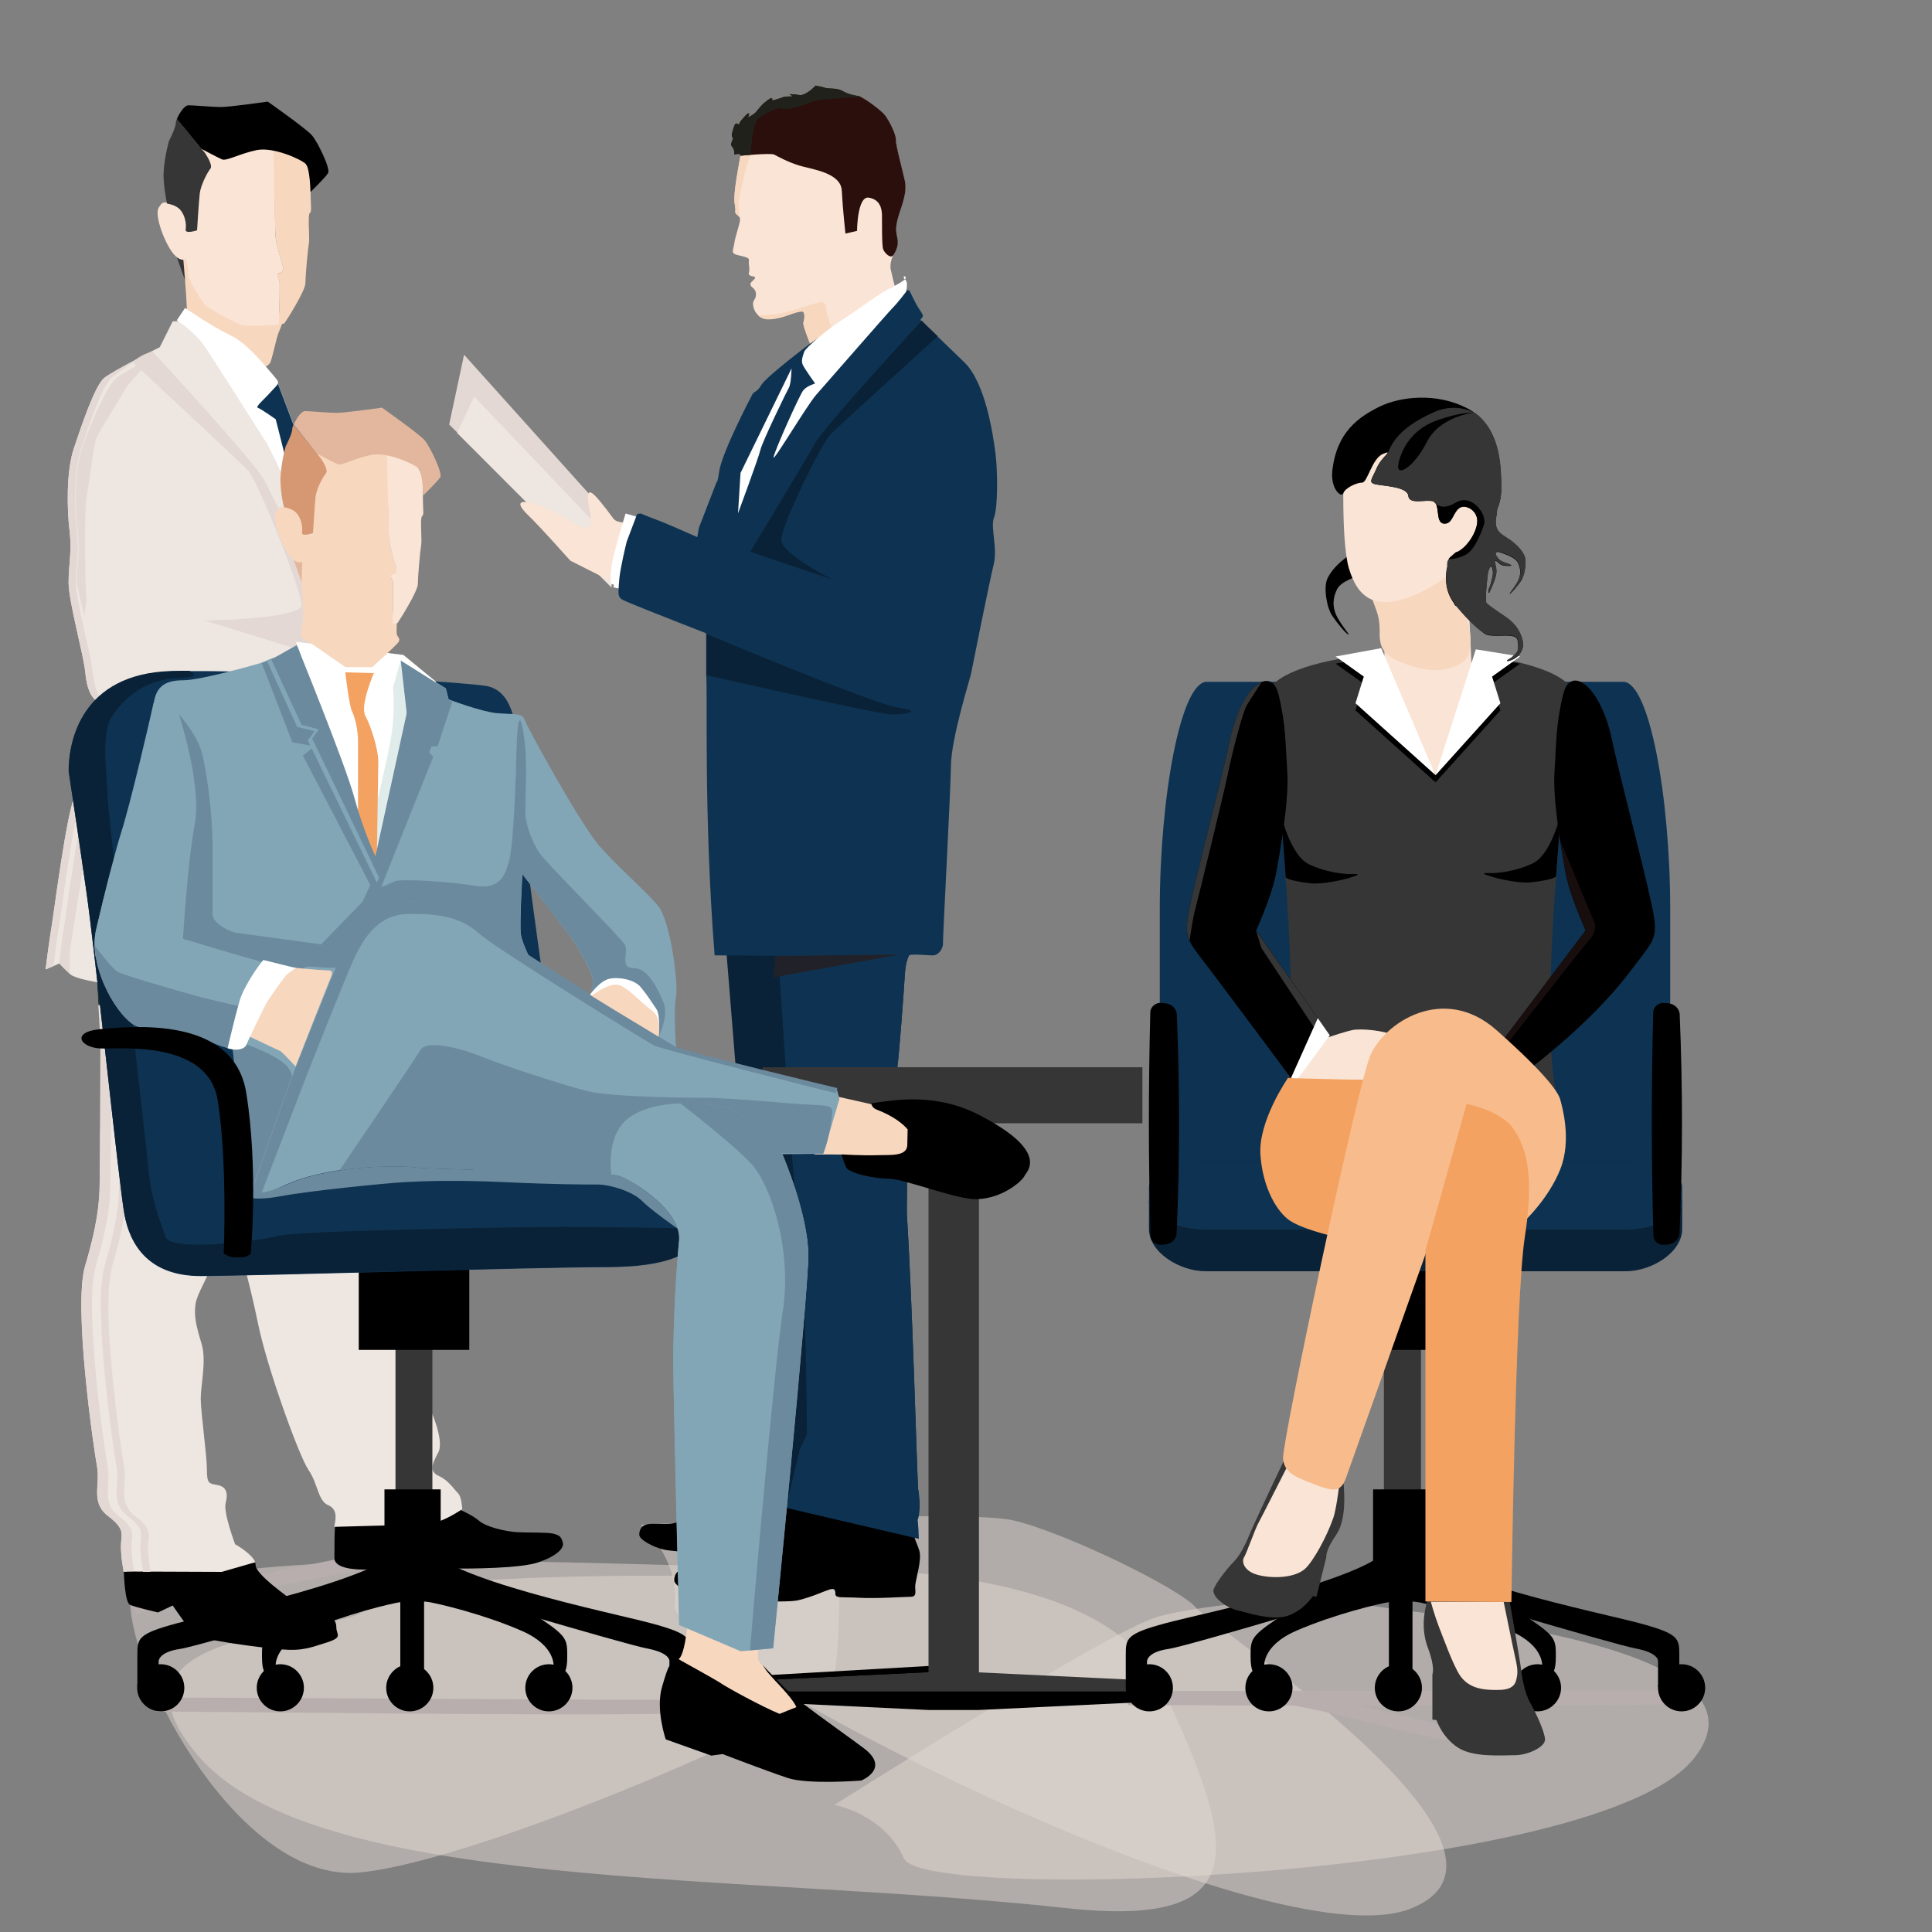<?xml version="1.0" encoding="utf-8"?>
<!-- Generator: Adobe Illustrator 28.1.0, SVG Export Plug-In . SVG Version: 6.00 Build 0)  -->
<svg version="1.1" xmlns="http://www.w3.org/2000/svg" xmlns:xlink="http://www.w3.org/1999/xlink" x="0px" y="0px"
	 viewBox="0 0 1000 1000" style="enable-background:new 0 0 1000 1000;" xml:space="preserve">
<rect x="0" y="0" width="1000" height="1000" fill="#808080" stroke="none"/>
<style type="text/css">
	.st0{display:none;}
	.st1{display:inline;fill:#F9F6F0;}
	.st2{opacity:0.5;fill:#E3D8D3;}
	.st3{fill:#B7AEAD;}
	.st4{fill:#363636;}
	.st5{fill:#F8D7BF;}
	.st6{fill:#FAE4D5;}
	.st7{fill-rule:evenodd;clip-rule:evenodd;}
	.st8{fill:#F6D27E;}
	.st9{fill:#EEE6E0;}
	.st10{fill:#0E3352;}
	.st11{fill:#FFFFFF;}
	.st12{fill:#23322D;}
	.st13{fill:#E3D8D3;}
	.st14{fill-rule:evenodd;clip-rule:evenodd;fill:#23322D;}
	.st15{fill:#0A2237;}
	.st16{fill-rule:evenodd;clip-rule:evenodd;fill:#F8D7BF;}
	.st17{fill:#2A0F0C;}
	.st18{fill:#21211B;}
	.st19{fill-rule:evenodd;clip-rule:evenodd;fill:#FFFFFF;}
	.st20{fill:#212229;}
	.st21{fill:#6C8A9E;}
	.st22{fill-rule:evenodd;clip-rule:evenodd;fill:#82A6B6;}
	.st23{fill:#82A6B6;}
	.st24{fill:#E2B79D;}
	.st25{fill-rule:evenodd;clip-rule:evenodd;fill:#E2B79D;}
	.st26{fill:#D59873;}
	.st27{fill:#E0ECEA;}
	.st28{fill:#F4A261;}
	.st29{fill:#180E0D;}
	.st30{fill:#F8BC8C;}
</style>
<g id="back" class="st0">
	<rect x="0.3" y="2" class="st1" width="1001.2" height="997.8"/>
</g>
<g id="Ebene_9">
	<path class="st2" d="M354.1,815.6c0,0-163.6-1.8-163.8,15.2c-0.2,17-148.5,6.2-88.1,77.6s280.5,60.7,449.3,79.2
		c99.7,10.9,88.6-32.1,49.9-114.7C562.7,790.3,354.1,815.6,354.1,815.6z"/>
	<path class="st2" d="M434.4,812.5c0,0,0.8,45.9-3.8,59.7c-4.6,13.8-182.2,91.2-244.5,97S67.3,866.3,67.4,828.7c0-9-20-7.4,56-15.9
		C199.5,804.3,287,808.6,434.4,812.5z"/>
	<path class="st2" d="M331.6,789.2c0,0,166.7-8.2,192.7-2.3c26,5.9,86.7,35.3,94.9,45.4s185.2,125.2,111.5,155.4
		s-384-131.4-381.5-156.6S331.6,789.2,331.6,789.2z"/>
	<path class="st2" d="M431.9,934.2c0,0,141-89.4,166.5-97.1c25.5-7.7,92.8-12.1,104.9-7.3c12.1,4.8,222.9,17.5,173.6,80.2
		S478.1,985.2,467.9,962C457.7,938.9,431.9,934.2,431.9,934.2z"/>
</g>
<g id="Ebene_4">
	<path class="st3" d="M81.1,885.9c-0.1-2.4-0.1-4.8-0.2-7.2c53.3-0.1,213.2,1.2,266.5,1.1c0.7,2.4,1.3,4.7,2,7.1
		C295.4,888.2,135,886.1,81.1,885.9z"/>
	<path class="st3" d="M70.2,835.3c-0.5-2.3-1.1-4.6-1.6-7c32.6-6.9,130.8-26,163.5-33c0.9,2.2,1.8,4.5,2.6,6.7
		C202,810.3,103.2,828.7,70.2,835.3z"/>
	<path class="st3" d="M667.6,882.4c0.3-2.4,0.7-4.7,1-7.1c32.9,5.3,61.6,15.2,94.5,20.5c0,2.4-0.6,4.6-0.6,7
		C729.1,898.6,700.8,888.1,667.6,882.4z"/>
	<path class="st3" d="M583.8,882.6c-0.1-2.4-0.2-4.8-0.3-7.2c56.9-0.5,227.7-0.1,284.6-0.6c0.7,2.4,1.4,4.7,2.1,7.1
		C812.7,883.6,641.4,882.5,583.8,882.6z"/>
</g>
<g id="Ebene_7">
	<polygon class="st4" points="88.2,123.6 95.9,145.5 96.7,126.3 88.2,123.6 	"/>
	<path class="st5" d="M147,163.2c0,0-0.1,2.7-2.8,9c-1.3,3.1-3.4,14.2-4.5,15.8c-1,1.7-9.2,5.7-9.2,5.7l-14.7-3.6l-23.4-18.5
		c0,0,3.7-1.4,4.3-6.2c0.6-4.8-1.9-32-1.9-32L147,163.2L147,163.2z"/>
	<path class="st6" d="M141.9,76.9c0.1,13.1,0.5,44,0.7,45.8c0.3,2.3,2.3,10.3,3.1,12.6c1.5,4.4,0.9,5.6-1.2,6.1
		c-2.1,0.5-0.1,2.3,0.2,4.1c0.2,1.4-0.1,15.6-0.2,22.4c-5.5,0.8-17.3,1-19.4,0.4c-2.6-0.7-16.7-8.2-18.7-10.3
		c-2.1-2.1-9.3-13.4-9-16.7c0.3-3.3-1.3-7.2-1.3-7.2s-3.6,2.5-8.5-5.9c-4.9-8.5-7.2-18.2-5.4-20.8c1.8-2.6,1.6-3.3,6.7-1.8
		c5.1,1.5,14.4-11.5,14.1-14.6c-0.3-3.1,1.3-18.5,1.3-18.5L141.9,76.9L141.9,76.9z"/>
	<path class="st5" d="M141.5,76.8l8.8,1c4.6,1.5,11.1,7.5,10.6,17.5c-0.5,10,0.8,14.1-0.5,14.9c-1.3,0.8,0,13-0.5,15.6
		c-0.5,2.6-1.8,16.4-1.8,20.6c0,4.1-9.7,19.3-10.8,20.8c-0.2,0.3-1.3,0.6-2.8,0.8c0.1-6.7,0.4-21,0.2-22.4c-0.3-1.8-2.3-3.6-0.3-4.1
		c2.1-0.5,2.8-1.8,1.3-6.1c-0.8-2.3-2.8-10.3-3.1-12.6C142.4,120.9,141.7,89.7,141.5,76.8L141.5,76.8z"/>
	<path class="st7" d="M103.2,75.8c-0.8-1.2,0.6,1,0.6,1s8.8,4.7,11.1,5.7c2.3,1,9.2-3,17.9-4.8c8.7-1.8,23.1,4.8,25.4,7.1
		c2.3,2.3,2.5,14.6,2.5,14.6s7.8-7.6,9.1-9.8c1.4-2.3-5.5-16.3-8.3-19.5c-2.7-3.3-22.9-17.5-22.9-17.5s-19.7,2.8-24.2,2.8
		c-4.5,0-13.7-0.9-16.8-0.9c-2.4,0-5,4.7-6.1,7.1L103.2,75.8L103.2,75.8z"/>
	<path class="st4" d="M91.6,61.5c-0.3,0.7-0.6,1.4-0.6,2c0,2.7-3.6,9.6-3.6,9.6s-3.2,11.7-2.7,19.5c0.5,7.8,1.8,12.8,1.8,12.8
		s4.4,0.5,6.8,3.2c2.4,2.7,3.3,7.3,2.8,10.1c-0.5,2.7,5.9,0.5,5.9,0.5s0.9-14.9,1.4-19.1c0.5-4.2,3.7-10.5,5.5-12.8
		c1.2-1.5-1.1-5.5-2.7-8L91.6,61.5L91.6,61.5z"/>
	<path d="M236.5,780.6c-0.1,0.2,7.6,3.2,11.4,6.5c3.8,3.4,14,5.5,19,5.9c5,0.4,16.1,0,19.4,0.8c3.4,0.8,4.2,1.7,5,4.6
		c0.8,2.9-2.9,6.8-12.2,10.1c-9.3,3.4-35.6,3.4-44.4,3.4s-25.7-6.3-25.7-6.3v6.3c0,0-17.7,0.5-21.1,0.5c-3.4,0-14.8-0.4-14.8-5.9
		c0-5.4,0-14.6,0.4-17.2L236.5,780.6L236.5,780.6z"/>
	<path class="st8" d="M178.4,352.1c3.3,2.1,16.1,5.6,18.8,6.3c3.1,0.9,9,3,11.3,6.3c2.3,3.2,1.3,7.7,1.3,7.7s1.1,5.3-1.5,7.6
		c-0.2,0.2-0.7,1.6,0.4,2.9c1.7,1.9,0.5,5.9-0.5,8.1c-1,2.2-1.8,5.2-5.6,6.3c-2.7,0.8-2.7,3.2-5.4,3.2c-2.7,0-6.6,0.5-9.3-0.9
		c-2.7-1.4-9.4-4.9-12.9-6.3c-2.8-1-6.5-2.9-7.8-3.6L178.4,352.1L178.4,352.1z"/>
	<path d="M132.1,808.8c0.1,0.4,0.2,0.9,0.2,1.3c0,4.9,17.4,16.9,19.6,18.7c2.2,1.8,4.4,4.5,12.4,5.8c8,1.3,9.8,4.3,9.8,7.9
		c0,3.6,3.6,4.9-4.8,7.6c-8.5,2.6-12.5,4.6-24,3.6c-11.5-1-41.3-4.9-44.4-7.6c-3.1-2.6-11.5-15.1-11.5-15.1l-7.6,3.6
		c0,0-11.9-2.7-14.6-4c-2.4-1.2-3-13.8-3.1-17L132.1,808.8L132.1,808.8z"/>
	<path class="st9" d="M178.7,394.5c0.3,2.3,2.6,18.6,3,20.6c0.4,2.2,5.3,57.8,5.3,72.4c0,14.6-0.3,16.6-4.8,14.4
		c-4.6-2.3-5-2.2-4.8,1.1l-61.9,106.8c-1.4,14-3.4,34.7-4.5,40.4c-1.8,8.8-8.9,18.6-9.8,24.8c-0.9,6.3,0.4,11.5,3.1,20.4
		c2.7,8.9-0.4,21.3-0.4,28.5c0,7.1,3.2,29.3,3.2,36.8c0,7.6,1.2,7.1,5.7,8c4.5,0.9,5.3,4.4,4,9.3c-1.3,4.9,4.9,21.3,4.9,21.3
		s8.7,4.8,10.4,9.3l-17.3,5l-50.9-0.2l0-0.7c0,0-1.3-6.3-1.3-12.5c0-6.2,2.7-8.4-6.6-15.5c-9.3-7.1-4-16-5.8-25.8
		c-1.8-9.8-12.3-82.6-6.2-103.5c6.2-20.9,7.6-32.4,7.6-44.4s0.9-54.2,0.9-60c0-5.8-2.3-42.6-2.3-42.6s-11.1-1.8-13.7-4
		c-2.6-2.2-5.8-5.7-5.8-5.7l-7.1,3.1c0,0,1.8-14.6,3.1-22.2c1.3-7.6,7.9-60.4,12.4-68.4c4.5-8,9.8-36.9,9.8-40.4
		c0-3.5,1.8-7.1,0-8.9c-1.8-1.8-4-5.3-4.8-14.2c-0.9-8.9-8.6-36.4-8.6-46.1c0-9.7,1.8-16.1,0.5-26.8c-1.3-10.7-1.8-30.7,2.2-42.6
		c4-12,10.9-32.5,15.7-36.5c4.8-4,28.8-16,28.8-16l6.7-13.4h3.1c0,0,0.3-0.4,0.9-1.1l49.8,31.4c5.1,13.4,22.3,58.8,23.9,63.4
		c1.8,5.4,8,37.8,8,44.9c0,7.1,2.6,23.1,2.6,23.1s6.4,14.9,8.6,19.4c0.4,0.9,1.2,1.8,2.1,2.8L178.7,394.5L178.7,394.5z"/>
	<path class="st10" d="M92.9,165.6l0.4-0.4l49.8,31.4c5.1,13.4,22.3,58.8,23.9,63.4c1.8,5.4,8,37.8,8,44.9c0,3.9,0.7,10.5,1.5,15.6
		l-25.1-63.1l-11.4-24.8l-35.4-58L92.9,165.6L92.9,165.6z"/>
	<path class="st11" d="M91.5,165.8l4.3-6.4c0,0,14,9.7,23.2,14c9.2,4.3,18.8,16.7,22.6,21c3.7,4.3,2.7,3.8-1.1,8.1
		c-3.8,4.3-8.6,8.1-7,8.6c1.6,0.5,9.2,5.9,9.2,5.9s9.2,35.5,9.7,40.9c0.5,5.4-9.6-20.5-14.5-28.5c-4.9-8-28.8-45.6-32.3-50.6
		C100.1,171.2,91.5,165.8,91.5,165.8L91.5,165.8z"/>
	<path class="st12" d="M179.2,394.6l-0.6-0.3c0,0,2.6,18.7,3.1,20.9c0.4,2.2,5.3,57.8,5.3,72.4c0,14.6,0.7,15.5-5.3,13.8l-6.9-108.9
		l8.2-15l4.3-28.6l-17.8-19.2l-5.6-78.2c1.6,4.4,2.8,7.5,3.2,8.5c1.8,5.4,8,37.8,8,44.9c0,7.1,2.6,23.1,2.6,23.1s4.5,12,6.7,16.5
		c2.2,4.5,6.9,6.9,6.9,6.9l0.3,0.5L179.2,394.6L179.2,394.6z"/>
	<path class="st13" d="M60.8,366.2c-1.2,11.3-10.7,43.2-12.4,50.9c-1.8,8.5-12.2,74.5-12.2,74.5L36,503.9l-5.3-5.4
		c0,0,1.1-11.3,2.5-18.9c1.3-7.6,7.9-60.4,12.4-68.4c4.5-8,9.8-36.9,9.8-40.4c0-2,0.6-4,0.9-5.7L60.8,366.2L60.8,366.2z"/>
	<path class="st13" d="M43.7,318.8c-0.6-2.9-3.9-15.6-3.9-17.4c0-9.7,1.8-15.9,0.4-26.6c-1.3-10.7-1.8-30.7,2.2-42.6
		c4-12,12.9-32.5,17.8-36.5c2.9-2.4,12.5-7.5,19.8-11.4c0,0-13.7,13.9-15.5,17.6c-1.8,3.6-13.7,21.9-14.9,25.5
		c-1.2,3.6-3.6,23.7-4.9,30.4c-1.2,6.6-0.6,47,0,52.5L43.7,318.8L43.7,318.8z"/>
	<path class="st9" d="M226.8,787.6c-6,1.9-13,1.7-15.7,1.7c-2.7,0-38.1,1-38.1,1c0.5-2.8,2.3-9-3.1-11.2
		c-5.4-2.2-5.3-11.2-10.2-18.2c-4.9-7.1-21.6-53.4-26.1-75.6c-4.5-22.2-11.6-46.6-12.9-52.4c-1.3-5.8-4.9-30-4.9-30s18-49.4,18-56.1
		c0-6.7,13.1-36.1,13.1-36.1l27-2.3l0,0.3c0.4,5.8,12.2,97.9,12.2,103.7c0,5.7-2.3,9.3-3.2,12.4c-0.9,3.1-3,5.4,1.8,8.5
		c4.8,3.1,4.8,25.7,6.2,35.5c1.3,9.8,2.3,13.4,7.6,16c5.3,2.6,15.6,29.4,20,36.5c4.4,7.1,11.8,24.4,8.3,30.6
		c-3.5,6.3-4.5,9.9,0.4,12.1c4.9,2.2,7.5,6.5,9.8,8.8c2,2,2.1,7.2,2.3,8.3C239.3,781.1,232.8,785.6,226.8,787.6L226.8,787.6z"/>
	<path class="st11" d="M183.3,345.9l7.6,3.7c0,0,3.1,6.7,0.4,16.9c-2.7,10.2-11.3,29.3-11.3,29.3l-7.3-2.8c0,0,8.9-12.4,10-16.8
		c1.1-4.3,2.8-16.6,2.2-21.5C184.3,349.8,183.3,345.9,183.3,345.9L183.3,345.9z"/>
	<polygon class="st12" points="178.6,394.4 78.2,369.8 179.1,404.7 178.6,394.4 	"/>
	<path class="st13" d="M68.7,187.5c4.2-4,8-4.7,10.1-5.7c0,0,52.6,56.9,57.8,66.4c5.2,9.5,47.4,97,47.4,97l-78-24
		c0,0,50.1-0.7,50.1-8.1s-22.9-64.9-27.7-69.6C123.8,238.7,68.7,187.5,68.7,187.5L68.7,187.5z"/>
	<path class="st13" d="M56.4,520.3c0.6,11.3,1.6,27.2,1.6,30.8c0,5.8-0.9,48-0.9,60s-1.4,23.5-7.6,44.4
		c-6.2,20.9,4.4,93.7,6.2,103.5c1.8,9.8-3.5,18.7,5.8,25.8c9.3,7.1,6.6,9.3,6.6,15.5c0,6.2,1.3,12.5,1.3,12.5l-5.5,0.7l0-0.7
		c0,0-1.3-6.3-1.3-12.5c0-6.2,2.7-8.4-6.6-15.5c-9.3-7.1-4-16-5.8-25.8c-1.8-9.8-12.3-82.6-6.2-103.5c6.2-20.9,7.6-32.4,7.6-44.4
		s0.5-72.8,0.3-78.6C49.9,493.6,57,531.2,56.4,520.3L56.4,520.3z"/>
	<path class="st13" d="M74,813.6l0-0.8c0,0-1.3-6.3-1.3-12.5c0-6.2,2.7-8.4-6.6-15.5c-9.3-7.1-4-16-5.8-25.8
		c-1.8-9.8-12.3-82.6-6.2-103.5c6.2-20.9,7.6-32.4,7.6-44.4s0.9-54.2,0.9-60c0-3.6-1-19.5-1.6-30.8h3.9c0.6,11.3,1.6,27.2,1.6,30.8
		c0,5.8-0.9,48-0.9,60s-1.4,23.5-7.6,44.4c-6.2,20.9,4.4,93.7,6.2,103.5c1.8,9.8-3.5,18.7,5.8,25.8c9.3,7.1,6.6,9.3,6.6,15.5
		c0,6.2,1.3,12.5,1.3,12.5l0,0.8H74L74,813.6z"/>
	<path class="st14" d="M122,519.4c-6.5,1.4-40.4,3.4-42.4,3.4c-2,0-28.7-2.6-28.7-2.6l-0.7-11.8c0,0,12.5,3.8,19,4
		c6.5,0.3,46-1.3,54.4-1.3c8.4,0,23.6-5.6,32.6-7.4c9-1.8,25.2-2.5,25.2-2.5c-4.6-1.2-3.9,1.6-3.4,7.1
		C178,508.4,128.5,518.1,122,519.4L122,519.4z"/>
	<polygon class="st12" points="97.1,447.2 139.4,443.1 138.5,445.8 96.2,449.9 97.1,447.2 	"/>
	<path class="st13" d="M76.4,183.1c-7.3,3.7-16,10.3-18.7,12.5c-4.8,4-11.7,24.5-15.7,36.5c-4,12-3.5,32-2.2,42.6
		c1.3,10.7-0.5,17.1-0.5,26.8c0,9.7,7.7,37.2,8.6,46.1c0.9,8.9,3.1,12.4,4.8,14.2c1.8,1.8,0,5.4,0,8.9c0,3.5-5.3,32.4-9.8,40.4
		c-4.5,8-11.1,60.9-12.4,68.4c-1.1,6-2.3,16.6-2.8,20.6l-4.1,1.6c0,0,1.8-14.6,3.1-22.2c1.3-7.6,7.9-60.4,12.4-68.4
		c4.5-8,9.8-36.9,9.8-40.4c0-3.5,1.8-7.1,0-8.9c-1.8-1.8-4-5.3-4.8-14.2c-0.9-8.9-8.6-36.4-8.6-46.1c0-9.7,1.8-16.1,0.5-26.8
		c-1.3-10.7-1.8-30.7,2.2-42.6c4-12,10.9-32.5,15.7-36.5C56.5,193.4,69.1,186.9,76.4,183.1L76.4,183.1z"/>
	<path d="M380.9,772.3c-0.4,2.7-3.6,3.5-7.3,6.4c-3.7,2.9-21.4,9.5-26.7,10c-5.3,0.4-9.9-0.4-12.4,0.4c-2.5,0.8-3.7,2.8-3.6,5.4
		c0.1,2.5,7.4,6.4,12.8,7.6c5.4,1.2,38.2,3.2,44.9,1.6c1.6-0.4,3.1-0.6,4.5-1.1c-7.1,3.6-21.5,8.7-26.4,9.1
		c-5.9,0.5-11-0.5-13.7,0.5c-2.8,0.9-4.1,3.2-4,5.9c0.1,2.8,8.2,7.1,14.2,8.4c6,1.3,42.5,3.5,49.9,1.8c7.4-1.8,13.2-4.6,16-5.5
		c2.8-0.9,3.3,0,3.3,2.3c0.1,2.3,3.6,1.4,12.4,1.9c8.9,0.5,23.1-0.5,26.3-0.5c3.3,0,2.7-1.9,2.6-5.1c-0.1-3.3,3.7-13.8,2.1-18.9
		c-1.6-5.1-4.3-8.8-1.2-9.7L380.9,772.3L380.9,772.3z"/>
	<path class="st15" d="M375.9,491.7c2.6,32.5,5.3,65.3,7.5,92.9c3.2,38.7,5.6,67.2,6,70.2c1.6,10,2.2,79.4,2.2,79.4
		c-1.4,3.2-3.4,6.7-4.1,9.3c-1.1,4.4-6,26.8-6.6,29.8l90.5,20.6c2.5-0.9,5.3-16.3,3.8-23.3c-0.7-12.6-3-97.9-5.8-142
		c-0.3-5.2,1.3-34.5-2.2-44.2c-3.5-9.8-3.7-25.1-2.7-32.4c1-7.3,3.4-39.7,3.8-47c0.4-7.3,2.1-11.8,4-12.4c0.4-0.1,0.6-0.2,1.1-0.4
		L375.9,491.7L375.9,491.7z"/>
	<path class="st10" d="M402.7,492c2.2,32.1,4.8,75.6,6.8,100.8c3.2,38.7,5.6,67.2,6,70.2c1.6,10,2.2,79.4,2.2,79.4
		c-1.4,3.2-3.4,6.7-4.1,9.3c-1.1,4.4-6,25.7-6.6,28.8l68.6,16l-0.2-4.6l-0.4-5.3c0.9-1.7,1.7-9,0.2-15.9c-0.7-12.6-3-97.9-5.8-142
		c-0.3-5.2,1.3-34.5-2.2-44.2c-3.5-9.8-3.7-25.1-2.7-32.4c1-7.3,3.4-39.7,3.8-47c0.4-7.3,2.1-11.8,4-12.4c0.4-0.1,0.6-0.2,1.1-0.4
		l-2.1,0L402.7,492L402.7,492z"/>
	<polygon class="st13" points="312.4,299.8 232.5,219.7 240.2,183.6 314.2,266 312.4,299.8 	"/>
	<polygon class="st9" points="316.5,304.1 236.6,224.1 245.4,205.2 318.3,281.7 316.5,304.1 	"/>
	<path class="st6" d="M324.5,305l-29.3-14.8c0,0-16.6-18.6-21.2-22.9c-12.6-11.9,3.3-7.2,12.9-2.3c9.6,4.9,21.5,15.4,18.5,0.4
		c-3.2-16.4,0.6-12.4,12.1,3c3.6,4.9,19.1-1.1,16.3,4.2c-2.8,5.3-4.7,15.3-4.7,15.3L324.5,305L324.5,305z"/>
	<polygon class="st11" points="325.1,266.9 317.5,304 326.7,306.1 334.6,268.7 325.1,266.9 	"/>
	<path class="st11" d="M329.4,267.4l-5.6-1.6c0,0-6.7,21.7-7.4,28c-0.7,6.3-0.2,8.3-0.2,8.3l6.3,2.5L329.4,267.4L329.4,267.4z"/>
	<path class="st6" d="M464.4,154.3c-0.6-1.4-1.3-6.3-1.3-6.3s-1.6-6.3-2.1-8.7c-0.4-2.4,0.4-5.3,1.4-7.4c1.1-2.1,2.7-5.4,2-8.5
		c-0.7-3.1-1.2-5.4,0.4-11c1.6-5.6,4.9-12.7,3.4-19c-1.4-6.4-4.7-18.2-4.6-21.2c0-3-3.5-9.7-5.5-12.4c-1.9-2.7-11.6-9.7-13.8-10.1
		c-2.3-0.4-5.6-1-8.4-2.7c-2.9-1.7-7.5-0.9-9-1.6c-1.5-0.6-4.9-1.1-4.9-1.1c-2.1,2.5-6.3,5.2-8,4.9c-1.8-0.3-7.4-0.9-4.7,0.1
		c2.8,0.9-2.9,0.4-3.9,0.9c-1,0.5-3,1-4.9,1.6c-1.9,0.6,0.4-2.4-2.8-0.3c-3.2,2.1-5.7,5.5-6.5,6.5c-0.8,1-4.7,3.4-3.9,2.2
		c0.8-1.2,0.6-2.8-1.8-0.1c-2.4,2.7-2.9,3.3-3,4.2c-0.1,0.9-1.5-2.1-2.6,1.1c-1.1,3.2-1.6,4.9-0.8,5.7c0.8,0.8-1.6,3.3-0.4,4.6
		c1.1,1.3,1.6,3.2,1.2,4c-0.3,0.8,3.7-0.9,3.4,1c-0.3,2-3.9,19.7-3,24.5c0.9,4.9-0.1,4.2,0.6,5.3c0.7,1,2.5,1.3,2.1,3.7
		c-0.3,2.4-2.6,8.7-3,12.2c-0.5,3.5-2.2,4.8,2.5,5.8c4.8,1.1,5.4,1.4,5.1,3.1c-0.2,1.7,0.6,3.7,0.1,5.4c-0.5,1.7,0.4,2.1,2.3,2.4
		c2,0.3,0,1.8-1.1,2.9c-1,1.2-0.3,2.2,1.1,3.3c1.4,1.1,1.9,3.9,0.3,6.1c-1.7,2.2,0.6,10.2,8.2,9.7c7.6-0.4,11.9-3.8,16.6-4
		c1.4-0.1,1.6,2.9,0.8,5.5c-0.7,2.2,3.2,8.2,3.3,9.9l42-19.7L464.4,154.3L464.4,154.3z"/>
	<path class="st16" d="M382.5,103.4c0.6-3.6,2.5-12.3,4.4-18.7c2-6.4,2.1-5.3,0.4-5.6c-1.6-0.3-7.4,0.4-7.4,0.4
		c-0.4,1,3.6-0.7,3.3,1.2c-0.3,2-3.9,19.7-3,24.5c0.9,4.9-0.1,4.2,0.6,5.3c0.7,1,2.3,1.3,2.2,3.4C383,113.9,381.9,106.9,382.5,103.4
		L382.5,103.4z"/>
	<path class="st5" d="M427.6,159.9c-0.4-4-1.5-4.2-7.2-2.4c-5.7,1.8-12.2,3.8-15.8,4.6c-3.5,0.8-12.2,1.2-12.2,1.2
		c1.3,1.3,3.4,2.2,6.1,2c7.6-0.4,11.9-3.8,16.6-4c1.4-0.1,1.6,2.9,0.8,5.5c-0.7,2.2,4.4,13,4.5,14.8l10.7-10.5
		C431.1,171.2,428.1,164,427.6,159.9L427.6,159.9z"/>
	<path class="st17" d="M462.5,131.9c1.5-2.4,2.7-5.4,2-8.5c-0.7-3.1-1.2-5.4,0.4-11c1.6-5.6,4.9-12.7,3.4-19
		c-1.4-6.4-4.7-18.2-4.6-21.2c0-3-3.5-9.7-5.5-12.4c-1.9-2.7-11.6-9.7-13.8-10.1c-2.3-0.4-5.6-1-8.4-2.7c-2.9-1.7-7.5-0.9-9-1.6
		c-1.5-0.6-4.9-1.1-4.9-1.1c-2.1,2.5-6.3,5.2-8,4.9c-1.8-0.3-7.4-0.9-4.7,0.1c2.8,0.9-2.9,0.4-3.9,0.9c-1,0.5-3,1-4.9,1.6
		c-1.9,0.6,0.4-2.4-2.8-0.3c-3.2,2.1-5.7,5.5-6.5,6.5c-0.8,1-4.7,3.4-3.9,2.2c0.8-1.2,0.6-2.8-1.8-0.1c-2.4,2.7-2.9,3.3-3,4.2
		c-0.1,0.9-1.5-2.1-2.6,1.1c-1.1,3.2-1.6,4.9-0.8,5.7c0.8,0.8-1.6,3.3-0.4,4.6c1.1,1.3,1.6,3.2,1.2,4c-0.3,0.8,3.3-0.9,3.4,0.9
		c0,0,15.3-1.5,17.3-0.6c2,1,6.4,3.6,12.7,5.6c6.3,2,21.9,3.6,22.3,13.1c0.5,9.5,1.9,22.2,1.9,22.2l6-1.4c0,0,0.1-18.2,6.1-17.2
		c5.9,1,6.6,5.7,6.8,8.5c0.1,2.8-0.2,16.7,0.7,18.4C457.9,130.9,461,134.3,462.5,131.9L462.5,131.9z"/>
	<path class="st18" d="M393.1,60.9c1-0.5,7.9-5.8,11.6-4.7c4.8,1.4,15.4-3.8,18.6-4.4c3.2-0.6,22.3-1.6,22.3-1.6
		c-0.5-0.3-1-0.5-1.3-0.5c-2.3-0.4-5.6-1-8.4-2.7c-2.9-1.7-7.5-0.9-9-1.6c-1.5-0.6-4.9-1.1-4.9-1.1c-2.1,2.5-6.3,5.2-8,4.9
		c-1.8-0.3-7.4-0.9-4.7,0.1c2.8,0.9-2.9,0.4-3.9,0.9c-1,0.5-3,1-4.9,1.6c-1.9,0.6,0.4-2.4-2.8-0.3c-3.2,2.1-5.7,5.5-6.5,6.5
		c-0.8,1-4.7,3.4-3.9,2.2c0.8-1.2,0.6-2.8-1.8-0.1c-2.4,2.7-2.9,3.3-3,4.2c-0.1,0.9-1.5-2.1-2.6,1.1c-1.1,3.2-1.6,4.9-0.8,5.7
		c0.8,0.8-1.6,3.3-0.4,4.6c1.1,1.3,1.6,3.2,1.2,4c-0.3,0.8,3.3-0.9,3.4,0.9c0,0,2.2-0.3,5.3-0.5C388.6,80.1,389.1,63,393.1,60.9
		L393.1,60.9z"/>
	<path class="st10" d="M421.4,176.4c-1.9,1.1-24.9,18.7-27.3,22.8c-2.4,4.1-3.7,3.2-4.6,4.8c-0.9,1.6-16,30.5-17.3,40.3
		c-0.9,6.4-1.3,5-1.3,5.2l-9.2,23.8l-0.8,4.7c0,0-13.3-5.9-18.5-8c-2.7-1.1-8.8-3.2-10.5-4.2l-2.1,0.2l-5.4,14.3
		c-0.5,1.8-3.3,13.7-3.8,18.9c-0.9,10.9-1.2,10.1,5.6,13c6.8,2.9,39.3,15.6,39.3,15.6v21.2c0.9,7.8-1.4,73,4.4,145.5l97.6,0.5
		c1.6-0.5,3.9-0.9,6.4-0.9c3.2,0,6.5,0.4,9,0.4c2.5,0,5.3-2.9,5.2-6.6c-0.1-3.8,3.9-77.1,4.1-91.4c0.1-14.3,9.9-45.2,10.4-47.7
		c0.5-2.6,9.5-47.6,11.7-56.5c2.2-8.9-1.8-19.3,0.2-24.4c2-5.1,2-23.9,0.7-33.7c-1.3-9.8-5.2-36.2-16.1-46.7
		c-10.8-10.5-22.7-21.9-22.7-21.9l1.2-1.7c0,0,0.8-0.2-1.6-3.6c-2.4-3.4-4.7-9-5.2-9.7c-0.6-0.7-1.6-0.3-2.2-0.1
		c-0.6,0.2-6.3-0.6-6.7-1.9L421.4,176.4L421.4,176.4z"/>
	<path class="st11" d="M409.7,190.7c0,0-0.2,7.8-1.3,9.8c-1.1,1.9-13.8,28-14.8,32.3c-1,4.3-11.6,32.9-11.6,32.9l1.3-20.9
		L409.7,190.7L409.7,190.7z"/>
	<path class="st19" d="M469,151c0,0,1.2-5.1-0.4-6.2c-1.6-1.2-0.6-2.7,0.2-1.2c0.8,1.6-9.3,5.9-12.3,7.9c-3,1.9-15.6,10.9-21.7,14.8
		c-6.1,3.9-17.9,13.6-18.6,15.9c-0.7,2.3-1.8,4.7-0.5,7c1.2,2.3,6.2,9.3,6.2,9.3s-4.2,1.2-6.1,3.5c-1.9,2.3-14.8,31.1-15.4,34.6
		c-0.7,3.5,17.3-26.9,22.1-32.3c4.9-5.5,36.3-41.6,39.3-44.7C464.8,156.6,469,151,469,151L469,151z"/>
	<path class="st15" d="M461.6,369.8c7.3,0,16.6-1.6,3.1-3.6c-13.5-2.1-99-38.1-99-38.1l0,21.4C365.6,349.4,454.3,369.8,461.6,369.8
		L461.6,369.8z"/>
	<path class="st15" d="M485.4,174.1c-4.1-4-7.3-7-8.3-8.1c0,0-50.1,54.2-55.3,63.5c-5.2,9.3-33.5,56.1-33.5,56.1l43.1,14.6
		c0,0-27-13.5-27-20.8s20.8-49.9,25.5-54.6C434.5,220.1,485.4,174.1,485.4,174.1L485.4,174.1z"/>
	<polygon class="st20" points="401.4,494.8 466.2,494 400.3,505.9 401.4,494.8 	"/>
</g>
<g id="Ebene_6">
	<polygon points="480.8,865.8 388.7,870.2 389.6,867.5 480.8,862.3 480.8,865.8 	"/>
	<polygon points="478.8,875.2 388.7,875.2 388.7,880.7 480.8,885.1 506.2,885.1 598.3,880.7 598.3,875.2 508.2,875.2 478.8,875.2 	
		"/>
	<polygon class="st4" points="480.6,577.8 506.7,577.8 506.7,870.9 480.6,870.9 480.6,577.8 	"/>
	<polygon class="st4" points="508.2,875.5 598.3,875.5 598.3,870 506.2,865.6 480.8,865.6 388.7,870 388.7,875.5 478.8,875.5 
		508.2,875.5 	"/>
	<polygon class="st4" points="394.7,552.4 591.3,552.4 591.3,581.4 394.7,581.4 394.7,552.4 	"/>
	<polygon class="st4" points="204.7,673.3 223.8,673.3 223.8,805.3 204.7,805.3 204.7,673.3 	"/>
	<path d="M95.4,873.6c0-6.7-5.5-12.2-12.2-12.2c-6.7,0-12.2,5.5-12.2,12.2c0,6.7,5.5,12.2,12.2,12.2C90,885.8,95.4,880.4,95.4,873.6
		L95.4,873.6z"/>
	<polygon points="228.1,770.9 199,770.9 199,829 228.1,829 228.1,770.9 	"/>
	<path d="M219,799.3c11,18.1,96.8,35.2,118,40.9c20.5,5.5,20.5,7.9,20.5,16.5c0,8.7,0,16.5,0,16.5h-11v-13.4c0,0,0.6-4.3-11.8-6.6
		c-11.3-2.1-114.1-32.7-114.1-32.7L219,799.3L219,799.3z"/>
	<path d="M346.5,873.6c0-6.7,5.5-12.2,12.2-12.2c6.7,0,12.2,5.5,12.2,12.2c0,6.7-5.5,12.2-12.2,12.2
		C352,885.8,346.5,880.4,346.5,873.6L346.5,873.6z"/>
	<path d="M209.6,799.3c-11,18.1-96.8,35.2-118,40.9c-20.5,5.5-20.5,7.9-20.5,16.5c0,8.7,0,16.5,0,16.5h11v-13.4c0,0,0-4.7,11-6.3
		c11-1.6,114.9-33.1,114.9-33.1L209.6,799.3L209.6,799.3z"/>
	<path d="M208,801.6c-3.1,3.9-47.3,28.4-59.8,37c-12.6,8.6-12.6,10.3-12.6,18.9c0,15.8,7.1,5.5,7.1,5.5s-1.8-10.9,16.5-18.9
		c19.7-8.6,43.3-14.2,48.8-15C213.5,828.4,208,801.6,208,801.6L208,801.6z"/>
	<path d="M132.9,873.6c0-6.7,5.5-12.2,12.2-12.2s12.2,5.5,12.2,12.2c0,6.7-5.5,12.2-12.2,12.2S132.9,880.4,132.9,873.6L132.9,873.6z
		"/>
	<path d="M221.2,801.6c3.1,3.9,47.2,28.4,59.8,37c12.6,8.6,12.6,10.3,12.6,18.9c0,15.8-7.1,5.5-7.1,5.5s1.8-10.9-16.5-18.9
		c-19.7-8.6-43.3-14.2-48.8-15C215.7,828.4,221.2,801.6,221.2,801.6L221.2,801.6z"/>
	<path d="M271.9,873.6c0-6.7,5.5-12.2,12.2-12.2c6.7,0,12.2,5.5,12.2,12.2c0,6.7-5.5,12.2-12.2,12.2
		C277.4,885.8,271.9,880.4,271.9,873.6L271.9,873.6z"/>
	<path d="M199.9,873.6c0-6.7,5.5-12.2,12.2-12.2c6.7,0,12.2,5.5,12.2,12.2c0,6.7-5.5,12.2-12.2,12.2
		C205.4,885.8,199.9,880.4,199.9,873.6L199.9,873.6z"/>
	<polygon points="207.2,827.2 219.5,827.2 219.5,866.1 207.2,866.1 207.2,827.2 	"/>
	<path d="M350.6,870.3c0-2.4,1.9-4.3,4.3-4.3c2.4,0,4.3,1.9,4.3,4.3c0,2.4-1.9,4.3-4.3,4.3C352.5,874.6,350.6,872.7,350.6,870.3
		L350.6,870.3z"/>
	<path d="M276.1,869.5c0-2.4,1.9-4.3,4.3-4.3c2.4,0,4.3,1.9,4.3,4.3c0,2.4-1.9,4.3-4.3,4.3C278,873.8,276.1,871.9,276.1,869.5
		L276.1,869.5z"/>
	<path d="M206.5,870.4c0-2.4,1.9-4.3,4.3-4.3c2.4,0,4.3,1.9,4.3,4.3c0,2.4-1.9,4.3-4.3,4.3C208.4,874.7,206.5,872.8,206.5,870.4
		L206.5,870.4z"/>
	<path d="M81.2,870.4c0-2.4,1.9-4.3,4.3-4.3s4.3,1.9,4.3,4.3c0,2.4-1.9,4.3-4.3,4.3S81.2,872.8,81.2,870.4L81.2,870.4z"/>
	<polygon points="185.7,637.9 242.9,637.9 242.9,698.7 185.7,698.7 185.7,637.9 	"/>
	<path class="st10" d="M35.6,399.3c0-15.1,6.3-50.4,53.3-51.8c47-1.3,154,5.8,163.1,7.6c19.8,4,15,39.4,16.9,59.2
		c2.4,24.8,21.1,156.4,21.1,156.4s-12.8,17,12.9,27.5c25.8,10.5,51.5,15.3,57.7,31.9c6.1,16.6-10.5,25.8-47,25.8
		c-36.5,0-182.4,4.6-209.7,4.6c-27.3,0-36.7-16.6-39.5-31.9c-2.8-15.3-15.1-135.2-19.7-167.1C40.2,429.7,35.6,399.3,35.6,399.3
		L35.6,399.3z"/>
	<path class="st15" d="M91.1,351.1c-15.5,0.6-27,9.9-33.5,20.4c-5.6,9.2-1.9,32.5-1.9,40.4c0,7.9,20.1,181.1,20.8,189.8
		c1.2,13.7,3,21.5,9.3,38.6c2.8,7.6,47.4,2.3,57.9-0.6c10.5-2.9,132.2-4.7,147.2-4.7s70.9,0.8,70.9,0.8
		c0.5,12.9-16.2,19.9-48.2,19.9c-36.5,0-182.4,4.6-209.7,4.6c-27.3,0-36.7-16.6-39.5-31.9c-2.8-15.3-15.1-135.2-19.7-167.1
		c-4.6-31.9-9.2-62.2-9.2-62.2c0-15.1,6.3-50.4,53.3-51.8c2.9-0.1,5.6-0.1,9.1-0.1C98,347.4,106.6,350.6,91.1,351.1L91.1,351.1z"/>
	<path class="st10" d="M101.4,359.4c-24.9,1.7-37.1,12.7-37.1,21.5c0,8.7,13.5,170.5,18.6,174.9c25.3,22,31.9,35.8,37.2,50
		c4.9,13.1,5.2,15.2,23.2,15.2s194.7,0.9,194.7,0.9L212.7,359.4H101.4L101.4,359.4z"/>
	<path class="st21" d="M350.8,636c-4.3-12.9-23.1-24.6-29.6-27.2c-7.6-3-92.6-3-106.3-4.6c-13.7-1.5-47,0-66.8,9.1
		c-10.4,4.8-22.9,4.5-24.4,3.2c0,0,0.9,6.6,21.9,2.6c14.4-2.7,53-6.6,63.2-7.2c10.2-0.6,27.1-1.2,53,0c25.9,1.2,40.9,1.2,47.5,1.2
		c6.6,0,18.1,3.6,22.9,8.4C336.9,626.3,350.8,636,350.8,636L350.8,636z"/>
	<path class="st21" d="M104.2,482.1c0,0,20.1,61.3,16.5,73.2c-3.6,11.9-1.2,41.4,0,49.6c1.2,8.2-1.1,16.5,13,13
		c14.1-3.5,28.4-28.3,30.7-47.2C166.8,551.8,104.2,482.1,104.2,482.1L104.2,482.1z"/>
	<path class="st5" d="M430.8,580.6c0.9-4.6,1.1-13.3,1.1-13.3c5.7,1,36.4,8.7,40.6,8.2c0,0-1.5,18.6-2.4,21.7
		c-0.8,3-30.5,2.6-30.5,2.6l-3.9-2.2l-14.3-0.1C421.3,597.5,429.9,585.1,430.8,580.6L430.8,580.6z"/>
	<path class="st5" d="M394.6,861.9c-1.6-1.4-2.3-2.7-2.3-4.2c0-4.8,2.4-26,2.4-26l-37.8-4.7c0,0-1.1,28.7-5.7,31.8
		c0,0,22.8,18.7,29.1,18.7c6.3,0,29.7,15.6,33.8,14.8c9-1.8-12.7-22.2-12.7-22.2L394.6,861.9L394.6,861.9z"/>
	<path class="st22" d="M307.2,516c-1.2-2.1-1.1-3.9-0.4-6c1.5-4.6-6.9-18.1-9.9-22.7c-3.1-4.6-26.5-34.9-26.5-34.9
		s-1.5,25.8-0.8,31.1c0.4,2.9,2.4,8,4.5,12.1L307.2,516L307.2,516z M426.1,597.2l-21.2,0.2c0,0,13.4,31.2,13.4,52.4
		s-18.2,195.4-18.2,195.4l-16.7,1.5l-31.9-13.6c0,0-3-107.4-3-128.7s1.5-47.1,3-62.3c1.5-15.2-22.8-30.4-30.4-33.4
		c-7.6-3-92.6-3-106.3-4.6c-13.7-1.5-47,0-66.8,9.1c-19.8,9.1-16.7,0-16.7,0l19.8-56.2c0,0,0-4.6-7.6-9.1
		c-7.6-4.6-16.7-7.6-16.7-7.6s0,6-15.2,0c-15.2-6-31.6-6-40.6-9.1c-9.1-3-25.8-30.4-21.2-50.1c4.6-19.7,10.2-42.8,14.8-51.9
		c4.6-9.1,13.7-58.9,15.2-66.5c1.5-7.6,6-10.6,15.2-10.6c9.1,0,39.2-8.7,39.2-8.7l8-3.1l14.1-6.3c0,0,22.4,61,27.2,78.3
		c4.7,17.3,9.9,26.8,9.9,26.8l17.3-70.1l-3.1-27.2l23.2,14.5l1.4,5.7c0,0,17,6.4,24.8,7.1c7.8,0.7,13.5,0,14.2,2.8
		c0.7,2.8,29.1,54.6,39,65.9c9.9,11.3,24.1,23.4,30.5,31.2c6.4,7.8,10.6,41.1,9.2,46.8c-1.4,5.7,0,26.7,0,26.7s11.1,4.2,27.7,8.3
		c18.6,4.5,55.5,12.8,55.5,12.8l1.4,5.2L426.1,597.2L426.1,597.2z"/>
	<path class="st23" d="M49.5,495.3c-0.8-4.8-0.8-9.6,0.2-14c4.6-19.7,10.1-41.3,13.2-51c4.5-14.1,14.4-56.4,16.6-66.5
		c0,0,2,3.2,2,11.6c0,8.5-19.3,67.2-21,76.4c-1.7,9.2-6.7,26.9-6.7,31.9S49.5,495.3,49.5,495.3L49.5,495.3z"/>
	<path class="st21" d="M316.4,607.9c-19.8-2.2-89.3-2.3-101.5-3.7c-8.3-0.9-23.9-0.7-39.2,1.6c0,0,38.3-56.3,41.9-62.3
		c3.5-6,23.6,0,31.9,3.5c8.3,3.5,40.1,14.1,54.3,17.7c14.2,3.5,57.9,3.5,62.6,3.5c4.7,0,26,1.4,36.6,2.4c28.4,2.7,28.6-0.7,27.4,8.7
		c-1.4,11.2-4.3,17.8-4.3,17.8l-22.4-0.2L316.4,607.9L316.4,607.9z"/>
	<path class="st21" d="M270.3,452.4c0,0-1.5,25.8-0.8,31.1c0.4,2.9,2.6,8,4.5,12.1c1.6,3.5,3.1,6.2,3.1,6.2s-25.8-20.6-29.6-24.4
		c-3.8-3.8-22.9-12.8-40.3-10.5c-17.4,2.3-27.6,25-29.1,31.1c-1.5,6.1-19.1,0.4-20.6,3.1c-2.1,4-62.8-15.3-62.8-15.3
		s2.3-38.8,6.1-59.2c3.8-20.4-8.2-56.9-8.2-56.9s8.2,9,11.3,18.1c3.1,9.2,6.1,34.9,6.1,48.7V473c0,6.1,11.5,9.7,11.5,9.7l44.7,6.1
		l21.4-22l7.5-16v9.2c0,0,6.1-2.3,9.2-3.8c3.1-1.5,27.3,0,41.8,2.3c14.5,2.3,15.9-8.4,17.4-13c1.5-4.6,3.1-25.8,3.8-56.1
		c0.8-30.4,3.8-11.3,4.6-2.3c0.8,9,0,27.3,0,33.4c0,6.1,3.8,16,7.6,21.4c3.8,5.3,41.6,43.2,43.9,47c2.3,3.8-3.1,12.2,4.6,12.2
		c7.6,0,12.2,10.5,15.3,17.4c3.1,6.9-2.3,18-2.3,18s-16.1-6.6-25-12.7c-4.7-3.2-7.4-5.6-8.7-7.8c-1.2-2-1.2-3.8-0.4-6
		c1.5-4.6-6.9-18.1-9.9-22.7C293.8,482.7,270.3,452.4,270.3,452.4L270.3,452.4z"/>
	<path class="st21" d="M135.4,617.4c-5.5,0.2-4-4-4-4l19.8-56.2c0,0,21.7-55.1,26-64.1c4.3-9.1,12.3-26,30.8-26.6
		c18.6-0.5,31.4,2.1,41.5,11.1c10,9.1,96.6,62.2,100.4,64.3c3.7,2.1,83.5,21.3,83.5,21.3s-0.5,1-0.6,2.7c-7.1-1.7-91.4-23-94.6-24.9
		c-3.4-1.9-81.3-49.7-90.3-57.9c-9-8.1-20.6-10.5-37.3-10c-16.7,0.5-23.9,15.8-27.7,23.9c-3.8,8.1-23.4,57.7-23.4,57.7L135.4,617.4
		L135.4,617.4z"/>
	<path class="st5" d="M150,500.7c0,0,15.9,1.5,18.5,1.5s4.1,0.1,3,3C170.3,508,153,552,153,552s-6.8-7.4-8-8
		c-1.2-0.6-15.7-7.4-15.7-7.4s3.2-9.3,4.4-13.5C134.9,519,150,500.7,150,500.7L150,500.7z"/>
	<path class="st21" d="M123.3,520.7c-2.5,9.2-5.3,21.8-5.3,21.8c-1.7-0.4-3.8-1.1-6.3-2.1c-15.2-6-31.6-6-40.6-9.1
		c-7.9-2.6-21.7-23.4-22-41.8c0,0,8.7,11.9,12,13.6c3.3,1.8,32.8,10.3,39.2,12C106.6,517,123.3,520.7,123.3,520.7L123.3,520.7z"/>
	<path class="st7" d="M403.5,887.1c-8.8-3.6-27-13.5-30.6-16c-2.7-1.8-21.7-12.3-21.7-12.3c-5,2.5-5,2.5-8.5,14.2
		c-3.5,11.8,1.9,27.3,1.9,27.3l23.6,8.4l5.8-0.8c0,0,23.2,8.9,33.8,12.4c10.6,3.5,38,1.3,38,1.3s15.4-6.2,1.2-16.8
		c-14.2-10.6-35.1-24.8-41.6-31.9c-3.7-4-7.9-8-10.7-11.1c0,0,2.1,3.2,3,4.2c6.8,7.4,12.9,13.7,14.5,17.6L403.5,887.1L403.5,887.1z"
		/>
	<path d="M469.8,584.6c-2.2-2.7-7.2-6.9-16.1-10.3c-2.6-1-2.7-3.2-2.7-3.2c11.1-1.6,32.7-5.8,55.4,5.8
		c37.8,19.4,24.7,29.7,23.9,31.7c-1,2.4-11,11.7-24.8,12.1c-10.1,0.3-37.6-10.6-45.4-10.6c-7.8,0-20.5-2.9-22-5.7
		c-1.2-2.4-2.3-6-2.5-6.9c0,0,9.8,0.7,19.6,0.4c5.5-0.2,13.8,0.7,14.4-4.8L469.8,584.6L469.8,584.6z"/>
	<path class="st21" d="M316.3,609.6c-12.8-1.4-46.1-2-71.1-2.5c0,0-1.2-11.1-3.6-17.1c-3.9-10-0.9-14.6,4.2-10
		c5.2,4.5,20.4,12.1,27.9,14c7.6,1.8,29.8,3,36.1,3.3s15.8,0.3,15.8,0.3L316.3,609.6L316.3,609.6z"/>
	<path class="st21" d="M135.8,498c-6.9-2.1-34.3-10.3-36.6-10.9c-2.6-0.7-4.8-0.8-4.2-1.5c0.6-0.7,1.9-1.6,1.9-1.6l1.3,0.5
		l38.5,12.6C136.7,497,136.4,497.3,135.8,498L135.8,498z"/>
	<path class="st23" d="M404.9,597.5c0.8,1.8,13.4,31.7,13.4,52.3c0,21.2-18.2,203.4-18.2,203.4l-16.7,1.5l-31.9-13.6
		c0,0-3-115.4-3-136.6s1.5-47.1,3-62.3c1.5-15.2-22.8-30.4-30.4-33.4c-0.8-0.3-2.4-0.6-4.7-0.9c0,0-2.8-19.1,7.6-28.1
		c10.6-9.2,28.9-9.4,41.8-8.2c0,0,7.3,0.6,11.6,1.9c4.3,1.3,20,14.1,22.6,17.3C402.5,594.1,404.9,597.5,404.9,597.5L404.9,597.5z"/>
	<path class="st21" d="M405.2,678.4c4.9-31.9-6.5-65.4-16.3-76c-9.8-10.6-37.4-31.8-37.4-31.8c3.7-1.1,9.7,0.6,14.4,1
		c0,0,7.3,0.6,11.6,1.9c4.3,1.3,20,14.1,22.6,17.3c2.6,3.2,4.9,6.6,4.9,6.6c0.8,1.8,13.4,31.7,13.4,52.3
		c0,21.2-18.2,203.4-18.2,203.4l-12,1.1C388.1,854.3,400.3,710.3,405.2,678.4L405.2,678.4z"/>
	<polygon class="st11" points="153.2,332.2 195.7,452.5 225.6,352.8 208.8,339 153.2,332.2 	"/>
	<path class="st11" d="M148.9,504c-1.5,1.1-8.8,11.7-10.5,14.4c-1.7,2.6-10.4,21.1-10.8,22.2c-0.4,1.1-1.5,2.2-4.1,2.6
		c-2.6,0.4-5.7-0.6-5.7-0.6s3.5-15,6.1-24.2c2.5-8.7,11.1-20.2,12.4-21.5c8.9,2.1,13.6,3.5,16.9,4.1
		C153.2,500.9,150.4,502.9,148.9,504L148.9,504z"/>
	<path class="st11" d="M305.4,514.8c0,0,4.9-7,10-8.2c5.2-1.1,13,0.5,16.2,4.3c3.2,3.8,5.7,7.8,8.1,11.3c2.4,3.5,1.1,14.2,1.1,14.2
		L305.4,514.8L305.4,514.8z"/>
	<path class="st5" d="M337.5,523.1c-5.1-3.4-13.5-13.5-18.6-13.5c-5.1,0-12.8,5.8-12.8,5.8c13.7,8.6,26.6,16.1,34.8,21.2
		C340.9,536.5,342.6,526.5,337.5,523.1L337.5,523.1z"/>
	<path d="M51.8,532.7c22.5-2.2,69.7-4.9,75.7,33.2c6.3,39.5,2.3,83,2.3,83s-2.2,1.8-3.7,1.8c-1.4,0-3.9,0.3-5.9,0
		c-2.1-0.3-4.4-1.8-4.4-1.8s2-47.4-3.1-79.3c-4.9-30.9-49.1-26.7-60.1-26.9C41.7,542.5,36.3,534.2,51.8,532.7L51.8,532.7z"/>
	<path class="st5" d="M205.7,318.5c0,0-0.8,9-0.2,10.2c0.6,1.2,1.8,2,0.8,3.6c-1,1.6-13.6,13-13.6,13l-13.9,0l-23.3-16.1
		c0,0,0.8-3.9,1.4-8.6c0.6-4.7-1.8-31-1.8-31L205.7,318.5L205.7,318.5z"/>
	<polygon class="st24" points="148.6,280.1 156.1,301.3 156.8,282.7 148.6,280.1 	"/>
	<path class="st5" d="M200.7,234.9c0.1,12.7,0.5,42.7,0.7,44.5c0.2,2.2,2.2,10,3,12.2c1.5,4.2,0.9,5.5-1.1,6c-2,0.5-0.1,2.2,0.1,4
		c0.2,1.3-0.1,15.2-0.2,21.7c-5.3,0.8-16.8,1-18.8,0.4c-2.5-0.7-16.1-7.9-18.1-9.9c-2-2-9-13-8.7-16.2c0.2-3.2-1.2-6.9-1.2-6.9
		s-3.5,2.5-8.2-5.7c-4.7-8.2-7-17.6-5.2-20.1c1.7-2.5,1.5-3.2,6.5-1.7c5,1.5,13.9-11.2,13.7-14.2c-0.3-3,1.2-17.9,1.2-17.9
		L200.7,234.9L200.7,234.9z"/>
	<path class="st6" d="M200.3,234.8l8.5,1c4.5,1.5,10.7,7.2,10.2,16.9c-0.5,9.7,0.8,13.7-0.5,14.4c-1.2,0.7,0,12.6-0.5,15.1
		c-0.5,2.5-1.7,15.9-1.7,19.9s-9.4,18.7-10.4,20.2c-0.2,0.3-1.2,0.6-2.7,0.8c0.1-6.5,0.4-20.4,0.2-21.7c-0.3-1.7-2.2-3.5-0.3-4
		c2-0.5,2.7-1.7,1.2-5.9c-0.8-2.2-2.7-9.9-3-12.2C201.2,277.5,200.5,247.3,200.3,234.8L200.3,234.8z"/>
	<path class="st25" d="M163.2,233.8c-0.8-1.2,0.6,0.9,0.6,0.9s8.6,4.5,10.8,5.5c2.2,1,8.9-3,17.4-4.7c8.4-1.8,22.4,4.7,24.6,6.9
		c2.2,2.2,2.4,14.1,2.4,14.1s7.5-7.3,8.9-9.5c1.3-2.2-5.4-15.8-8-19c-2.6-3.2-22.2-17-22.2-17s-19.1,2.7-23.4,2.7
		c-4.4,0-13.3-0.9-16.3-0.9c-2.4,0-4.9,4.5-5.9,6.9L163.2,233.8L163.2,233.8z"/>
	<path class="st26" d="M151.9,219.9c-0.3,0.7-0.6,1.4-0.6,2c0,2.6-3.5,9.3-3.5,9.3s-3.1,11.4-2.6,19c0.4,7.6,1.8,12.4,1.8,12.4
		s4.3,0.4,6.6,3.1c2.3,2.6,3.2,7.1,2.7,9.8c-0.4,2.6,5.7,0.4,5.7,0.4s0.9-14.5,1.3-18.5c0.4-4.1,3.6-10.2,5.4-12.4
		c1.2-1.5-1-5.3-2.6-7.7L151.9,219.9L151.9,219.9z"/>
	<path class="st21" d="M135.5,343.3l4-1.5l16.6,0.3c0,0,22.4,61,27.2,78.3c4.7,17.3,11,30.7,11,30.7l16.2-74.1l0-30.1l21.4,15.2
		l2.2,1.2l-7.6,23h-7l4.7,5.5l-29.1,72.9l-38.3-73.6l6-4.8l-11.5-2.1L135.5,343.3L135.5,343.3z"/>
	<path class="st27" d="M203.4,355.9c0,0,1.2,10.4-0.6,23.2c-1.7,12.7-12.1,54.4-12.1,54.4l3.5,9.7l16.2-74l-3.1-27.1L203.4,355.9
		L203.4,355.9z"/>
	<path class="st28" d="M178.7,348l14.8,0.4c0,0-7.3,16.8-4.4,22.1c2.9,5.3,6.7,17.4,6.7,23.5c0,6.1-0.8,50.8-0.8,50.8
		s-9.7-17.4-9.7-19.7c0-2.3,0-36.6,0-41.8c0-5.2-1.5-12-3.1-15.1C180.7,365.1,178.7,348,178.7,348L178.7,348z"/>
	<path class="st21" d="M138.1,341.9l4-1.5l11.5-6.5c0,0,25,61.3,29.7,78.6c4.7,17.3,11,30.7,11,30.7l16.2-74.1l-3.1-27.2l23.2,14.5
		l1.7,5.8l-5.7,16.3h-7l4.7,5.5l-29.1,72.9l-35.8-73.7l3.4-4.7l-8.9-2.3L138.1,341.9L138.1,341.9z"/>
	<polygon class="st23" points="196.2,454.2 195.1,456.9 159.3,383.2 162.8,378.5 153.8,376.2 138.1,341.9 140.3,341.1 156.1,375.2 
		165,377.5 161.6,382.3 196.2,454.2 	"/>
	<path class="st21" d="M321.4,582c-4,3.6-9.6,12-10.3,16.9c-0.9,7,5.3,9.1,5.3,9.1s-3.3-15.8,5.3-25.7L321.4,582L321.4,582z"/>
	<polygon class="st4" points="716.3,673.3 735.5,673.3 735.5,805.3 716.3,805.3 716.3,673.3 	"/>
	<path d="M607.1,873.6c0-6.7-5.5-12.2-12.2-12.2c-6.7,0-12.2,5.5-12.2,12.2c0,6.7,5.5,12.2,12.2,12.2
		C601.6,885.8,607.1,880.4,607.1,873.6L607.1,873.6z"/>
	<polygon points="739.7,770.9 710.7,770.9 710.7,829 739.7,829 739.7,770.9 	"/>
	<path d="M730.7,799.3c11,18.1,96.8,35.2,118,40.9c20.5,5.5,20.5,7.9,20.5,16.5c0,8.7,0,16.5,0,16.5h-11v-13.4c0,0,0.6-4.3-11.8-6.6
		c-11.3-2.1-114.1-32.7-114.1-32.7L730.7,799.3L730.7,799.3z"/>
	<path d="M858.2,873.6c0-6.7,5.5-12.2,12.2-12.2c6.7,0,12.2,5.5,12.2,12.2c0,6.7-5.5,12.2-12.2,12.2
		C863.7,885.8,858.2,880.4,858.2,873.6L858.2,873.6z"/>
	<path d="M721.2,799.3c-11,18.1-96.8,35.2-118,40.9c-20.5,5.5-20.5,7.9-20.5,16.5c0,8.7,0,16.5,0,16.5h11v-13.4c0,0,0-4.7,11-6.3
		c11-1.6,114.9-33.1,114.9-33.1L721.2,799.3L721.2,799.3z"/>
	<path d="M719.7,801.6c-3.1,3.9-47.3,28.4-59.8,37c-12.6,8.6-12.6,10.3-12.6,18.9c0,15.8,7.1,5.5,7.1,5.5s-1.8-10.9,16.5-18.9
		c19.7-8.6,43.3-14.2,48.8-15C725.2,828.4,719.7,801.6,719.7,801.6L719.7,801.6z"/>
	<path d="M644.6,873.6c0-6.7,5.5-12.2,12.2-12.2c6.7,0,12.2,5.5,12.2,12.2c0,6.7-5.5,12.2-12.2,12.2
		C650,885.8,644.6,880.4,644.6,873.6L644.6,873.6z"/>
	<path d="M732.9,801.6c3.1,3.9,47.2,28.4,59.8,37c12.6,8.6,12.6,10.3,12.6,18.9c0,15.8-7.1,5.5-7.1,5.5s1.8-10.9-16.5-18.9
		c-19.7-8.6-43.3-14.2-48.8-15C727.4,828.4,732.9,801.6,732.9,801.6L732.9,801.6z"/>
	<path d="M783.6,873.6c0-6.7,5.5-12.2,12.2-12.2c6.7,0,12.2,5.5,12.2,12.2c0,6.7-5.5,12.2-12.2,12.2
		C789.1,885.8,783.6,880.4,783.6,873.6L783.6,873.6z"/>
	<path d="M711.6,873.6c0-6.7,5.5-12.2,12.2-12.2c6.7,0,12.2,5.5,12.2,12.2c0,6.7-5.5,12.2-12.2,12.2
		C717,885.8,711.6,880.4,711.6,873.6L711.6,873.6z"/>
	<polygon points="718.9,827.2 731.1,827.2 731.1,866.1 718.9,866.1 718.9,827.2 	"/>
	<path d="M862.3,870.3c0-2.4,1.9-4.3,4.3-4.3c2.4,0,4.3,1.9,4.3,4.3c0,2.4-1.9,4.3-4.3,4.3C864.2,874.6,862.3,872.7,862.3,870.3
		L862.3,870.3z"/>
	<path d="M787.7,869.5c0-2.4,1.9-4.3,4.3-4.3c2.4,0,4.3,1.9,4.3,4.3c0,2.4-1.9,4.3-4.3,4.3C789.7,873.8,787.7,871.9,787.7,869.5
		L787.7,869.5z"/>
	<path d="M718.2,870.4c0-2.4,1.9-4.3,4.3-4.3c2.4,0,4.3,1.9,4.3,4.3c0,2.4-1.9,4.3-4.3,4.3C720.1,874.7,718.2,872.8,718.2,870.4
		L718.2,870.4z"/>
	<path d="M592.9,870.4c0-2.4,1.9-4.3,4.3-4.3c2.4,0,4.3,1.9,4.3,4.3c0,2.4-1.9,4.3-4.3,4.3C594.8,874.7,592.9,872.8,592.9,870.4
		L592.9,870.4z"/>
	<polygon points="697.4,637.9 754.6,637.9 754.6,698.7 697.4,698.7 697.4,637.9 	"/>
	<path class="st10" d="M600.3,470.7c0-58.5,10.9-117.8,24.3-117.8h215.6c13.4,0,24.3,59.3,24.3,117.8v80.7
		c0,58.5-10.9,105.8-24.3,105.8H624.6c-13.4,0-24.3-47.4-24.3-105.8V470.7L600.3,470.7z"/>
	<path class="st15" d="M594.7,622.7c0-12.1,15.8-21.9,29.3-21.9h217.4c13.5,0,29.3,9.8,29.3,21.9v13.4c0,12.1-15.7,21.9-29.3,21.9
		H624c-13.5,0-29.3-9.8-29.3-21.9V622.7L594.7,622.7z"/>
	<path class="st10" d="M594.7,614.5c0-7.5,15.8-13.6,29.3-13.6h217.4c13.5,0,29.3,6.1,29.3,13.6v8.3c0,7.5-15.7,13.6-29.3,13.6H624
		c-13.5,0-29.3-6.1-29.3-13.6V614.5L594.7,614.5z"/>
	<path d="M595.4,523.7c0.2-2.5,2.5-4.5,4.9-4.6c1.3,0,2.7,0.1,4,0.4c2.5,0.6,4.6,2.8,4.8,5.4c1.6,37.9,1.6,75.9-0.1,113.8
		c-0.2,2.5-2.4,4.6-4.7,5.2c-1.3,0.3-2.6,0.4-3.9,0.4c-2.4-0.1-4.7-1.9-4.9-4.4C594.4,601.2,594.4,562.5,595.4,523.7L595.4,523.7z"
		/>
	<path d="M855.7,523.7c0.2-2.5,2.5-4.5,4.9-4.6c1.3,0,2.7,0.1,4,0.4c2.5,0.6,4.6,2.8,4.8,5.4c1.6,37.9,1.6,75.9-0.1,113.8
		c-0.2,2.5-2.4,4.6-4.7,5.2c-1.3,0.3-2.6,0.4-3.9,0.4c-2.4-0.1-4.7-1.9-4.9-4.4C854.7,601.2,854.7,562.5,855.7,523.7L855.7,523.7z"
		/>
	<polygon class="st6" points="743.1,401.3 762.2,355.9 759.7,301.4 718.1,301.4 715.7,359.4 740.5,396.3 743.1,401.3 	"/>
	<path class="st4" d="M743,401.3l33.5-60.4c22.5,3.9,37.6,10.9,38,18.9c0,0-21.7,175.6-7,213.3c20.3,52.1-157.9,51.8-143.4-2.2
		c12.6-46.9-7.7-211.2-7.7-211.2c0.5-9.7,22.6-17.9,53.5-20.9L743,401.3L743,401.3z"/>
	<path class="st6" d="M674.6,541.6c1.1-0.9,20-7.3,25.2-8.4c5.3-1.1,17.6,0.5,21.6,2.7c4.1,2.3,7.5,6.8,10.5,13.2
		c2.9,6.4,0.5,8.4-3.4,5.5c-3.9-2.9-10.9,4.5-10.9,4.5h-45.8c0,0-1.6-4.6-1.1-8.7C671.2,546.3,673.5,542.5,674.6,541.6L674.6,541.6z
		"/>
	<path d="M666.3,399.5c1,14.7-3.8,41.9-5.9,53c-2.1,11.2-10.2,29.1-10.2,29.1l37.1,52.8l-17.2,26.2c0,0-21.4-28.9-43.3-58
		c-11-14.6-13.6-16-12.1-27.2c1.4-11.2,17.4-71.3,21.9-92.5c5.9-27.8,21.4-39,25.2-23.3C665.6,375.2,665.3,384.8,666.3,399.5
		L666.3,399.5z"/>
	<path d="M804.6,399.5c-1,14.7,3.8,41.9,5.9,53c2.1,11.2,10.2,29.1,10.2,29.1l-42.8,56.8l9.3,18.3c0,0,35-25.1,56.9-54.3
		c11-14.6,13.6-16,12.1-27.2c-1.4-11.2-17.4-71.3-21.9-92.5c-5.9-27.8-21.4-39-25.2-23.3C805.2,375.2,805.6,384.8,804.6,399.5
		L804.6,399.5z"/>
	<path d="M663.1,421.9c0,0,4.8,20.7,14.3,25.4c7.5,3.7,17.3,5.3,22.6,5.1c5.3-0.2,2,0.9-1.6,2c-3.6,1.1-13.8,3.4-19.9,2.8
		c-6-0.6-10.4-1.7-11.5-2.2c-1.1-0.5-1.5-0.8-1.5-0.8L663.1,421.9L663.1,421.9z"/>
	<path d="M807.8,421.4c0,0-4.8,20.7-14.3,25.4c-7.5,3.7-17.3,5.3-22.6,5.1c-5.3-0.2-2,0.9,1.6,2c3.6,1.1,13.8,3.4,19.9,2.8
		c6-0.6,10.4-1.7,11.5-2.2c1.1-0.5,1.5-0.8,1.5-0.8L807.8,421.4L807.8,421.4z"/>
	<path class="st4" d="M615.7,486.9c-1.5-3.3-1.7-6.3-1-11.5c1.4-11.2,17.4-71.3,21.9-92.5c3.6-16.8,10.5-27.5,16.5-29.9
		c0,0-5.7,8.6-7.8,12.1c-2.1,3.6-7.6,24.7-9.6,34.7c-2,10-15.9,66.7-17.1,71C617.4,475.1,615.7,486.9,615.7,486.9L615.7,486.9z"/>
	<polygon points="743.1,401.2 743,404.9 701.6,367.7 705.9,353.9 691.3,343.5 714.9,339.2 740.5,399 743.1,401.2 	"/>
	<polygon points="743.1,401.3 743,405 776.6,367.7 772.3,353.9 786.8,343.5 763.9,339.8 744.9,399.2 743.1,401.3 	"/>
	<polygon class="st11" points="691.3,339.8 714.9,335.5 743,401.2 701.6,364 705.9,350.2 691.3,339.8 	"/>
	<polygon class="st11" points="786.8,339.8 763.9,336.1 743,401.3 776.6,364 772.3,350.2 786.8,339.8 	"/>
	<path class="st29" d="M779.8,540.7c0,0,40.6-52,42.9-54.3c2.3-2.3,3.7-6.7,2.7-8.7c-1-2-17.8-42.8-17.8-42.8c1,7.1,2.2,13.5,3,17.6
		c2.1,11.2,10.2,29.1,10.2,29.1l-42.6,56.5L779.8,540.7L779.8,540.7z"/>
	<path class="st4" d="M683,536.1l-30.1-45.4l-2.8-9.1c0,0,34.6,49.2,37,52.6L683,536.1L683,536.1z"/>
	<path class="st11" d="M682.1,527l6.2,8.9l-18.2,24.7c0,0-0.8-0.9-1.9-2.6L682.1,527L682.1,527z"/>
	<path class="st4" d="M695.5,768.2c0.2,4.5,1.6,18.3-4,26.4c-5.7,8.1-5,11.4-5,11.4l-5.1,20.5l-1.9-0.3c0,0-4.4,7-12.6,10
		c-8.2,3-20.9-1.4-26.8-2.8c-5.9-1.5-13.1-7.2-11.9-10.8c1.3-3.5,6.6-10.4,10.8-14.7c3.4-3.6,6.2-9.8,7.9-14
		c1.6-4.2,18.2-39.1,18.2-39.1L695.5,768.2L695.5,768.2z"/>
	<path class="st6" d="M693.6,765l-25.8-8.9c0,0-14.8,29.2-16.7,32.7c-1.8,3.5-5.9,15.2-7.2,17.3c-1.3,2.1-0.2,7,6.9,9
		c7.1,2,19.1,1.9,24.7-3.1c4.2-3.8,11.2-16.5,14.6-26.3C692,780.3,693.6,765,693.6,765L693.6,765z"/>
	<path class="st4" d="M738.9,828.3c-1.5,4.8-3.7,14.4,0.2,24.7c3.9,10.3,2.3,13.6,2.3,13.6v23.5l2.1,0.2c0,0,2.9,8.8,10.9,14.1
		c8,5.4,22.9,4.1,29.6,4.1c6.8,0,16.1-4.3,15.7-8.4c-0.4-4.1-4.4-13-7.7-18.8c-2.7-4.8-4.1-12.3-4.7-17.3c-0.6-5-6-35.8-6-35.8
		H738.9L738.9,828.3z"/>
	<path class="st6" d="M740.6,829.1h37.7c0,0,4.9,24.2,5.9,28.5c1,4.3,1.5,7.3,1,10c-0.5,2.7-0.8,6.9-9,7.1
		c-8.2,0.2-15.9-0.6-20.6-7.6c-3.5-5.3-8.6-19.4-10.9-25.3C742.4,835.8,740.6,829.1,740.6,829.1L740.6,829.1z"/>
	<path class="st28" d="M707,559c-15.2-0.3-40.4-1-40.4-1s-15.4,22.2-14.2,39.7c1.2,17.5,8.7,29.6,15.1,34c6.4,4.3,20.2,7.6,20.2,7.6
		l19.4-80L707,559L707,559z"/>
	<path class="st30" d="M664.1,755.1c-0.8-7.7,38-190.6,44.9-208.1c6.9-17.5,38.2-38.2,65.7-13.7c27.5,24.4,32.1,32.8,32.9,35.9
		c0.8,3.1,6.1,20.7,0,36c-6.1,15.3-18.4,26.7-18.4,26.7l-51.2,16.8c0,0-40.2,113.3-41.3,116.2c-2.6,6.8-5.4,7.6-15.3,3.8
		C671.5,764.9,664.9,762.8,664.1,755.1L664.1,755.1z"/>
	<path class="st28" d="M737.7,647.6l21.4-76.2c0,0,17.7,3.1,24.5,13.2c6.8,10.1,10.5,24.5,5.6,56c-4.9,31.5-6.9,188.6-6.9,188.6
		l-44.5-0.3V647.6L737.7,647.6z"/>
	<path d="M704.6,283.3c-0.9,0.7-2.1,1.3-3,1.9c-3.9,2.5-11.1,7.2-14.5,14.2c-2.2,4.5-0.4,15.2,2.5,19.4c2.9,4.2,6.7,8.8,8.2,9.6
		c1.5,0.8-2.5-3.3-5.5-8.7c-3-5.4-2.4-10.5-0.2-14.8c2.2-4.2,10.2-6.5,13.1-7.7c0.4-0.2,0.8-0.3,1.2-0.4L704.6,283.3L704.6,283.3z"
		/>
	<path class="st5" d="M709.3,306.9c2.3,8.5,5,10.4,4.8,20.8c-0.2,10.3,5,13.1,15.5,16.7c10.5,3.6,20.5,3.4,27.9-2
		c7.4-5.4,2.6-27-4.3-31.5c-6.9-4.5,2.7-5.2-0.2-12.5c-2.9-7.3-3.7-6.6-3.7-6.6L709.3,306.9L709.3,306.9z"/>
	<path class="st6" d="M695.8,231.4c0,0-2.2,47.4,2.4,62.8c4.6,15.4,13.9,22.5,34.5,13.5c20.6-8.9,31.9-22.8,32.8-40.1
		c0.9-17.2,3.6-33.6-18.3-37.3C725.4,226.7,695.8,231.4,695.8,231.4L695.8,231.4z"/>
	<path d="M753.5,286c3.6-0.9,9.6-7.4,11-14.5c1.4-7.1-6.2-11.1-9.5-8.3c-3.3,2.8-3.3,8.3-7.8,7.8c-4.5-0.5-1.4-10.7-5.7-11.6
		c-4.3-0.9-12.1,1.9-12.6-2.8c-0.5-4.7-12.6-5-16.8-5.9c-4.3-0.9-1.9-2.8,0.5-8.5c2.4-5.7,9.2-9.7,3.3-7.3s-8,14.9-10.9,14.9
		s-8.8,2.8-9.7,5.5c-0.9,2.6-6.7-2.1-5.7-11.6c2.2-20.1,13.7-27.9,24.4-33.2c10.7-5.2,28.9-7.4,44.8,0.5c18,8.9,18.2,30.3,18.2,42.2
		c0,5.1-1.2,8.2-2.1,10.4c-0.2,1.4-0.2,2.7-0.5,4c-1.2,6.8,2,8.5,4.6,10.3c2.7,1.7,7.6,4.9,9.9,9.7c1.5,3.1,0.2,10.4-1.7,13.2
		c-2,2.8-4.6,6-5.6,6.5c-1,0.5,1.7-2.3,3.8-6c2.1-3.7,1.7-7.2,0.2-10.1c-1.5-2.9-6.9-4.4-8.9-5.2c-2-0.8-2.8,0.1-2.6,0.9
		c0.2,0.8,1.2,2.6,2.8,3.5c1.6,0.9,3.1,1.2,4.5,1.8c1.4,0.6,1.1,0.9-1.8,0.7c-2.9-0.2-3.1-0.9-4.6-2.1c-1.5-1.2-1.4-0.2-1,1.5
		c0.4,1.7,0.8,3.4,0.2,5.9c-0.6,2.5-2.6,7.1-3.3,8.4c-0.7,1.3-0.7-1.2-0.1-2.3c0.5-1.1,0.8-1.9,1.4-4.5c0.6-2.6,0.7-3.5,0.2-5.5
		c-0.6-2-1.1-1-1.8,0.6c-0.7,1.6-1,6.8-1.3,9.5c-0.3,2.7-0.2,7-0.1,7.6c0.2,0.6,3,2.7,9.6,7.1c6.6,4.4,8.6,9.3,9.4,13.2
		c0.7,3.9-1.9,7.7-5.2,9.1c-3.2,1.4-3.6,0.8-2.3,0c1.3-0.8,1.2-0.5,3.2-2.4c2-1.8,2.2-3.3,1.6-7.5c-0.7-4.2-10-1.5-15.5-2.8
		c-4.6-1-13.4-14.8-16.8-15.2c-0.9-2.3-6-6.7-4.5-18.3c0.2-1.9,0.4-0.5,0.4-2.7c0,0-0.4-2.2,1.6-3.9
		C752.7,286.6,753.5,286,753.5,286L753.5,286z"/>
	<path class="st4" d="M742.3,213.3c13-5.8,22.6,1.5,22.6,1.5c12,10.2,12.2,27.9,12.2,38.2c0,5.1-1.2,8.2-2.1,10.4
		c-0.2,1.4-0.2,2.7-0.5,4c-1.2,6.8,2,8.5,4.6,10.3c2.7,1.7,7.6,4.9,9.9,9.7c1.5,3.1,0.2,10.4-1.7,13.2c-2,2.8-4.6,6-5.6,6.5
		c-1,0.5,1.7-2.3,3.8-6c2.1-3.7,1.7-7.2,0.2-10.1c-1.5-2.9-6.9-4.4-8.9-5.2c-2-0.8-2.8,0.1-2.6,0.9c0.2,0.8,1.2,2.6,2.8,3.5
		c1.6,0.9,3.1,1.2,4.5,1.8c1.4,0.6,1.1,0.9-1.8,0.7c-2.9-0.2-3.1-0.9-4.6-2.1c-1.5-1.2-1.4-0.2-1,1.5c0.4,1.7,0.8,3.4,0.2,5.9
		c-0.6,2.5-2.6,7.1-3.3,8.4c-0.7,1.3-0.7-1.2-0.1-2.3c0.5-1.1,0.8-1.9,1.4-4.5c0.6-2.6,0.7-3.5,0.2-5.5c-0.6-2-1.1-1-1.8,0.6
		c-0.7,1.6-1,6.8-1.3,9.5c-0.3,2.7-0.2,7-0.1,7.6c0.2,0.6,3,2.7,9.6,7.1c6.6,4.4,8.6,9.3,9.4,13.2c0.7,3.9-1.9,7.7-5.2,9.1
		c-3.2,1.4-3.6,0.8-2.3,0c1.3-0.8,1.2-0.5,3.2-2.4c2-1.8,2.2-3.3,1.6-7.5c-0.7-4.2-10-1.5-15.5-2.8c-4.6-1-13.7-11.4-16.8-15.3
		c-0.9-2.3-6-6.6-4.5-18.2c0.2-1.9,0.4-0.5,0.4-2.7c0,0-0.4-2.2,1.6-3.9c2-1.7,2.8-2.4,2.8-2.4c3.6-0.9,9.6-7.4,11-14.5
		c1.4-7.1-6.2-11.1-9.5-8.3c-3.3,2.8-3.3,8.3-7.8,7.8c-4.5-0.5-1.4-10.7-5.7-11.6c-4.3-0.9-12.1,1.9-12.6-2.8
		c-0.5-4.7-12.6-5-16.8-5.9c-4.3-0.9-1.9-2.8,0.5-8.5c1.6-3.7,4.2-5.4,5.6-7.7C719.7,232,721.6,222.4,742.3,213.3L742.3,213.3z"/>
	<path d="M723.8,240.2c1.4-7.2,6.6-17.7,19.4-22.4c12.8-4.7,19.5-4.2,19.5-4.2s-17.5,1.9-24.2,15.2
		C731.8,242.1,722.4,247.4,723.8,240.2L723.8,240.2z"/>
	<path class="st7" d="M749.8,289.4c0.2-0.4,0.5-0.7,0.9-1.1c2-1.7,2.8-2.4,2.8-2.4c3.6-0.9,9.6-7.4,11-14.5
		c1.4-7.1-6.2-11.1-9.5-8.3c-3.3,2.8-3.3,8.3-7.8,7.8c-4.3-0.4-1.8-9.6-5.1-11.4c0,0,3,5.7,11.3,0.7c8.2-5.1,16.5,5.9,14.7,11.4
		c-1.9,5.5-5.1,13.3-9.6,15.6C753.9,289.6,749.8,289.4,749.8,289.4L749.8,289.4z"/>
</g>
</svg>
